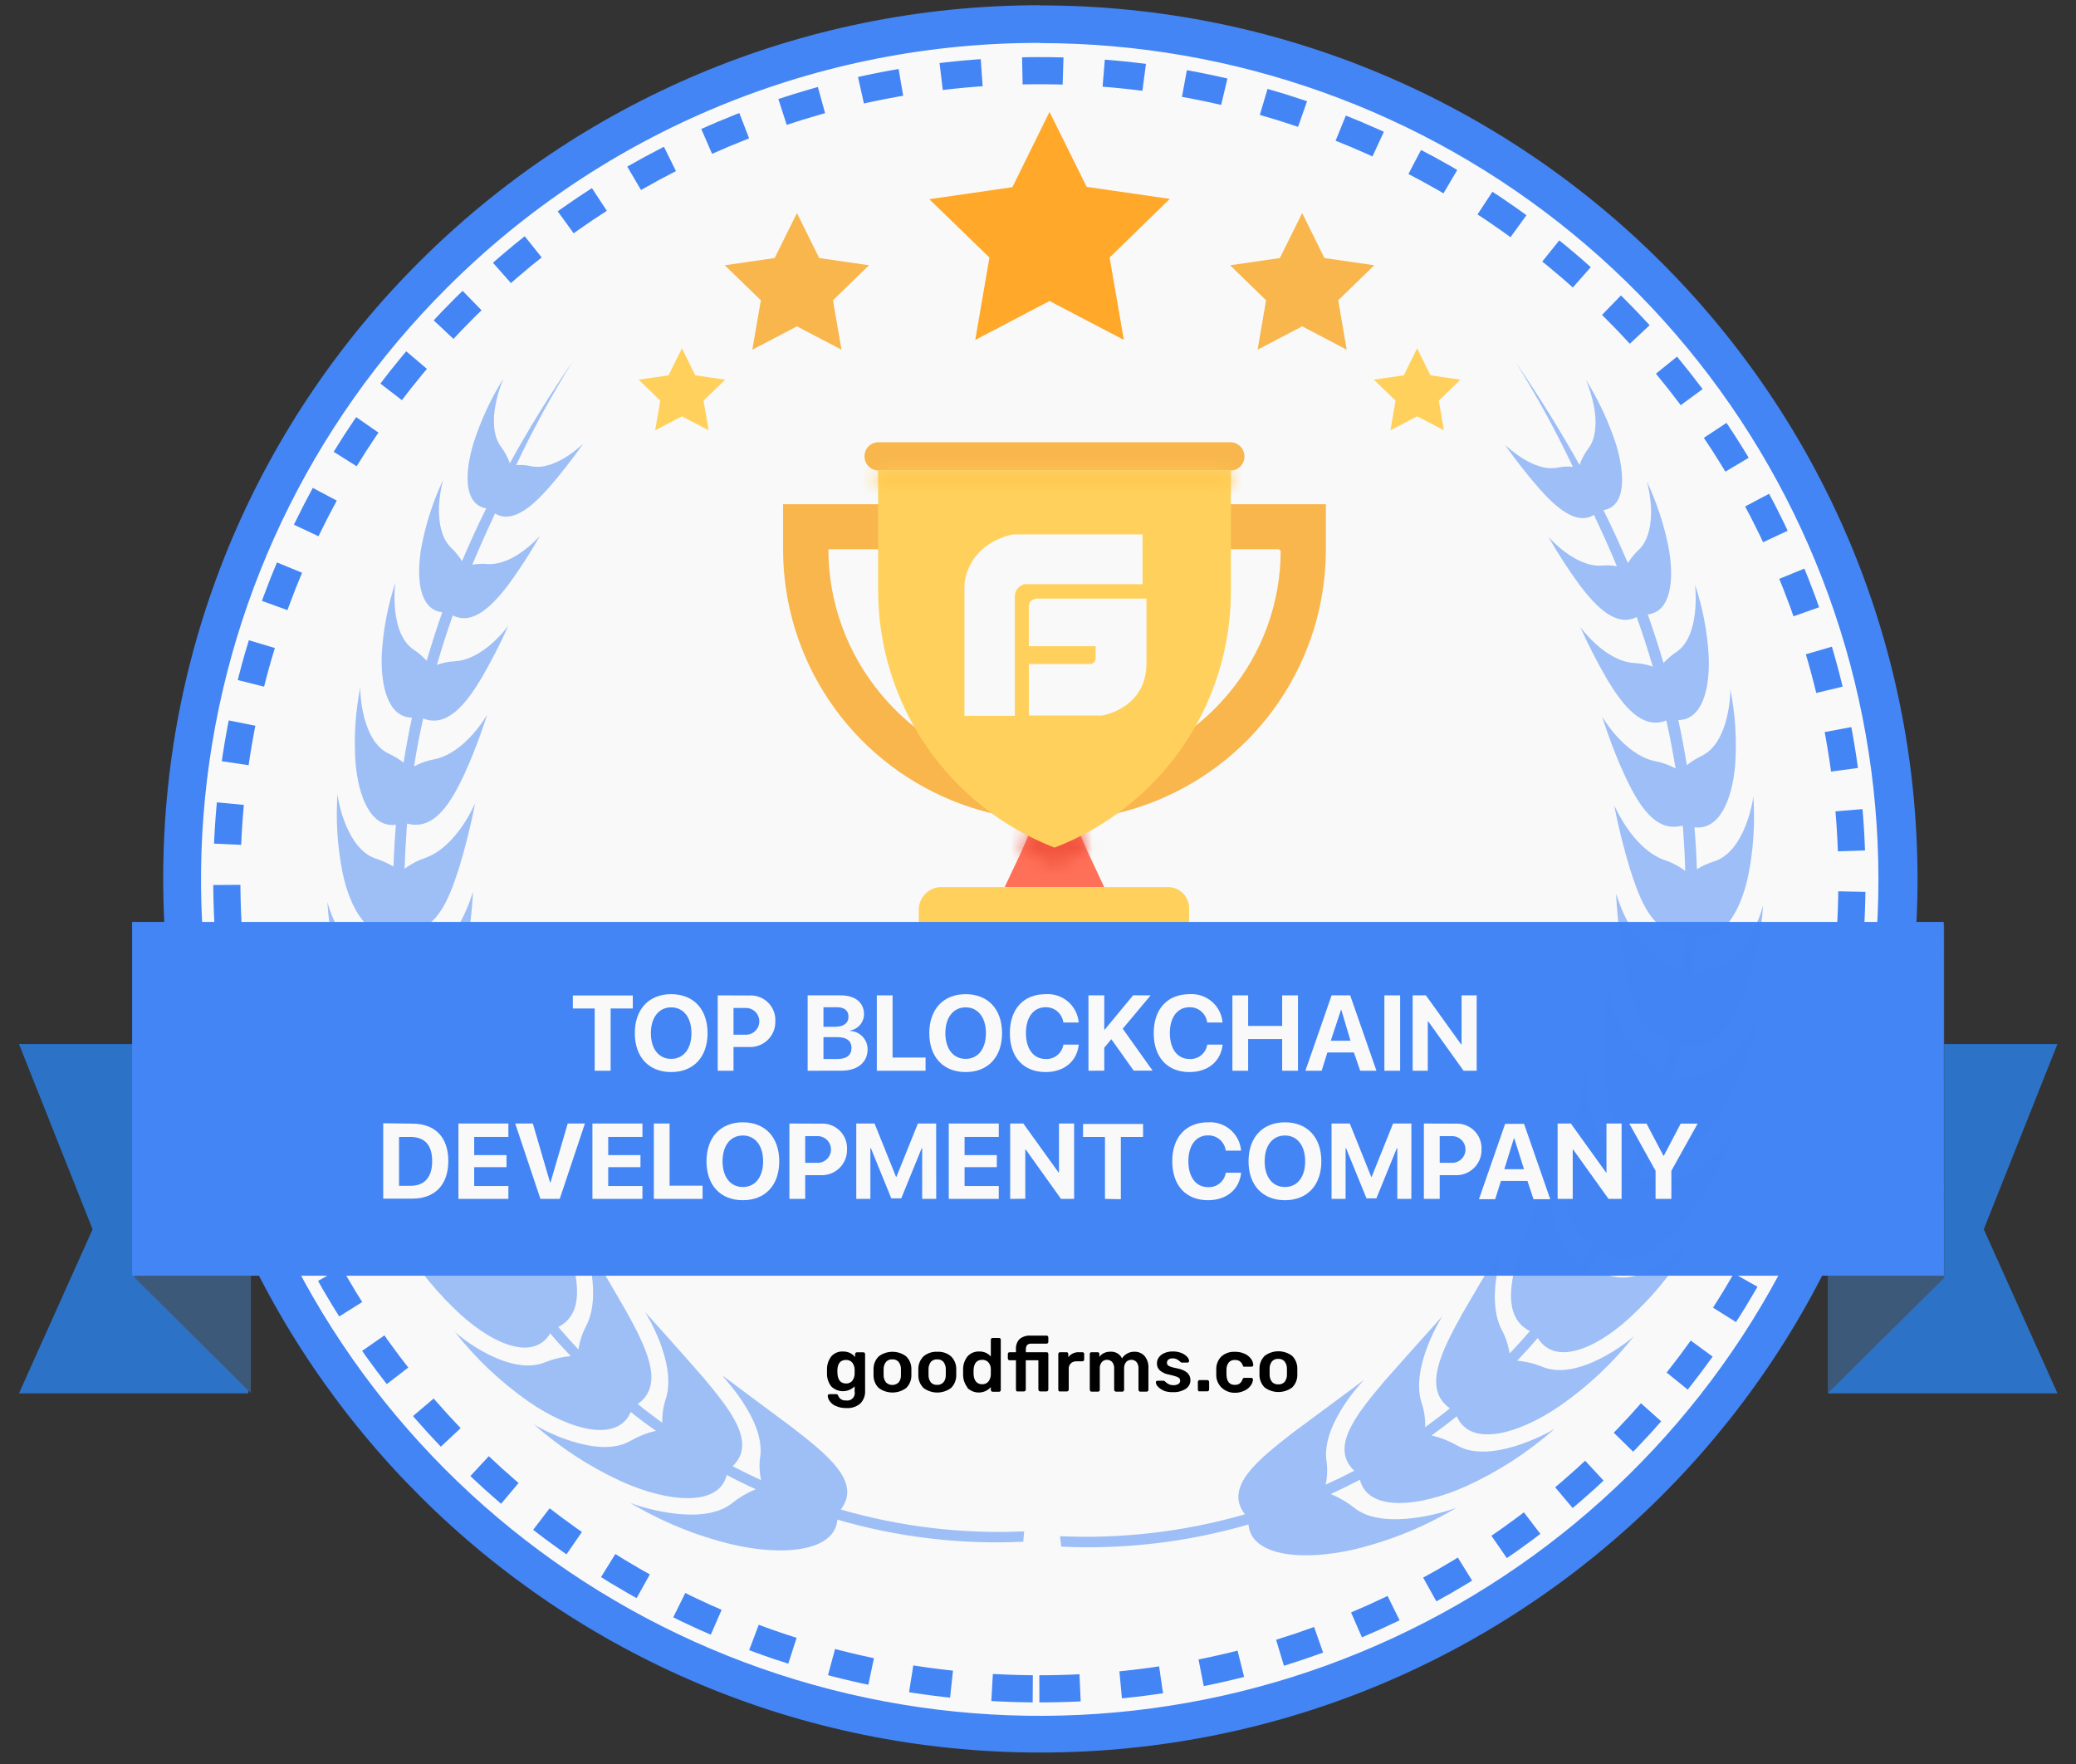 <svg xmlns="http://www.w3.org/2000/svg" width="153" height="130" viewBox="0 0 153 130" fill="none">
  <rect x="0" y="0" width="153" height="130" fill="#333333" stroke="none"/>
  <path d="M76.668 127.736C111.605 127.736 139.928 99.542 139.928 64.761C139.928 29.981 111.605 1.787 76.668 1.787C41.73 1.787 13.407 29.981 13.407 64.761C13.407 99.542 41.73 127.736 76.668 127.736Z" fill="#F9F9F9"/>
  <path d="M76.668 3.175C90.967 3.185 104.821 8.137 115.869 17.189C126.917 26.241 134.476 38.833 137.258 52.818C140.04 66.804 137.872 81.319 131.125 93.89C124.378 106.461 113.468 116.31 100.254 121.76C87.04 127.21 72.34 127.924 58.658 123.779C44.976 119.634 33.158 110.887 25.219 99.029C17.279 87.171 13.708 72.934 15.115 58.745C16.521 44.557 22.818 31.293 32.932 21.214C38.667 15.473 45.486 10.921 52.995 7.823C60.504 4.724 68.555 3.14 76.681 3.162M76.681 0.384C40.973 0.384 12.028 29.199 12.028 64.725C12.028 100.251 40.959 129.144 76.668 129.144C112.376 129.144 141.321 100.329 141.321 64.803C141.321 29.277 112.376 0.398 76.668 0.398L76.681 0.384Z" fill="#4385F4"/>
  <path d="M76.602 124.45C109.679 124.45 136.488 97.756 136.488 64.826C136.488 31.897 109.679 5.208 76.602 5.208C43.526 5.208 16.717 31.902 16.717 64.826C16.717 97.751 43.531 124.45 76.602 124.45Z" stroke="#4385F4" stroke-width="2" stroke-miterlimit="10" stroke-dasharray="3 3"/>
  <path d="M81.38 65.368H74.045L75.298 62.711L76.38 60.221H79.049L80.131 62.711L81.38 65.368Z" fill="#FF7058"/>
  <path d="M86.045 65.368H69.379C68.939 65.369 68.516 65.544 68.204 65.855C67.892 66.165 67.715 66.586 67.713 67.025V72.418H87.633V67.025C87.648 66.81 87.618 66.594 87.544 66.391C87.471 66.189 87.355 66.003 87.206 65.847C87.057 65.691 86.876 65.568 86.676 65.486C86.476 65.403 86.261 65.363 86.045 65.368Z" fill="#FFD15C"/>
  <mask id="mask0_600_6791" style="mask-type:luminance" maskUnits="userSpaceOnUse" x="75" y="60" width="6" height="4">
    <path d="M80.13 62.711C79.48 63.054 78.812 63.363 78.13 63.637L77.712 63.72L77.299 63.553C76.616 63.281 75.948 62.972 75.298 62.628L76.379 60.138H78.961L80.13 62.711Z" fill="white"/>
  </mask>
  <g mask="url(#mask0_600_6791)">
    <path d="M82.451 57.823H72.977V66.021H82.451V57.823Z" fill="#F1543F"/>
  </g>
  <path d="M90.715 32.591H64.718C64.453 32.595 64.2 32.701 64.013 32.888C63.826 33.075 63.719 33.327 63.715 33.591C63.709 33.728 63.73 33.864 63.778 33.993C63.825 34.121 63.897 34.239 63.99 34.34C64.084 34.44 64.196 34.521 64.321 34.578C64.446 34.634 64.581 34.666 64.718 34.67H90.715C90.979 34.665 91.231 34.558 91.417 34.371C91.603 34.185 91.709 33.933 91.713 33.67C91.719 33.533 91.698 33.397 91.651 33.269C91.604 33.141 91.532 33.023 91.44 32.923C91.347 32.823 91.235 32.742 91.111 32.685C90.986 32.628 90.852 32.596 90.715 32.591ZM57.713 37.155V40.557C57.727 44.507 58.913 48.364 61.123 51.642C63.334 54.92 66.468 57.472 70.131 58.975C74.989 60.969 80.44 60.969 85.297 58.975C88.96 57.472 92.095 54.92 94.305 51.642C96.515 48.364 97.702 44.507 97.716 40.557V37.155H57.713ZM94.387 40.557C94.388 44.41 93.031 48.141 90.552 51.097C88.986 52.98 87.025 54.498 84.808 55.544C82.59 56.59 80.17 57.139 77.716 57.152C75.261 57.157 72.835 56.616 70.615 55.569C68.396 54.522 66.438 52.994 64.885 51.097C62.427 48.13 61.073 44.406 61.051 40.557V40.474H94.303V40.557H94.387Z" fill="#F8B64C"/>
  <path d="M90.715 34.67V43.626C90.708 47.707 89.463 51.69 87.142 55.052C84.823 58.414 81.536 60.997 77.716 62.461C73.893 60.978 70.607 58.38 68.288 55.006C65.969 51.632 64.725 47.638 64.718 43.548V34.67H90.715Z" fill="#FFD15C"/>
  <mask id="mask1_600_6791" style="mask-type:luminance" maskUnits="userSpaceOnUse" x="64" y="34" width="27" height="2">
    <path d="M90.632 34.67H64.714V35.915H90.632V34.67Z" fill="white"/>
  </mask>
  <g mask="url(#mask1_600_6791)">
    <path d="M92.953 32.355H62.393V38.229H92.953V32.355Z" fill="#FFC952"/>
  </g>
  <path d="M76.57 44.112C76.57 44.112 75.823 44.038 75.823 44.696V47.617H80.748V48.491C80.751 48.552 80.741 48.612 80.718 48.669C80.696 48.725 80.661 48.776 80.617 48.817C80.573 48.859 80.52 48.891 80.463 48.91C80.405 48.93 80.344 48.937 80.284 48.931H75.827V52.727H81.212C81.212 52.727 84.462 52.231 84.494 48.931V44.112H76.57ZM84.202 39.382H74.62C71.152 40.201 71.078 43.085 71.078 43.085V52.75H74.792V43.955C74.79 43.746 74.86 43.543 74.989 43.378C75.118 43.213 75.299 43.097 75.502 43.048H84.207L84.202 39.382Z" fill="#F9F9F9"/>
  <path opacity="0.5" d="M46.461 110.739L46.409 110.707C46.409 110.707 46.428 110.721 46.461 110.739ZM39.325 104.958L39.288 104.921C39.288 104.921 39.302 104.94 39.325 104.958ZM24.136 66.451V66.423C24.136 66.423 24.136 66.437 24.136 66.456V66.451ZM24.874 58.471C24.874 58.439 24.874 58.42 24.874 58.425C24.874 58.429 24.869 58.448 24.874 58.476V58.471Z" fill="#4385F4"/>
  <g opacity="0.5">
    <path d="M75.479 112.846C70.916 113.05 66.351 112.506 61.965 111.235C63.534 109.207 60.944 107.189 58.46 105.245L53.256 101.371C53.196 101.417 56.32 104.519 56.042 107.222C55.94 107.837 55.958 108.465 56.093 109.073C55.383 108.745 54.7 108.407 53.994 108.046C55.819 106.301 53.753 103.801 51.766 101.431C49.668 99.038 47.551 96.691 47.546 96.687C47.542 96.682 49.867 100.334 49.097 102.996C48.889 103.59 48.792 104.218 48.809 104.847C48.192 104.384 47.588 103.949 47.003 103.459C49.055 102.014 47.56 99.163 46.075 96.487C44.515 93.77 42.904 91.132 42.904 91.127C42.904 91.123 44.473 95.094 43.238 97.635C42.93 98.197 42.724 98.808 42.63 99.441C42.12 98.898 41.624 98.347 41.145 97.788C43.34 96.663 42.486 93.622 41.553 90.725C40.518 87.785 39.404 85.031 39.413 84.99C39.422 84.948 40.244 89.118 38.591 91.47C38.19 91.981 37.876 92.555 37.663 93.169C37.267 92.552 36.886 91.934 36.521 91.317C38.842 90.502 38.559 87.373 38.146 84.411C37.64 81.384 37.018 78.532 37.018 78.5C37.018 78.468 37.152 82.666 35.133 84.73C34.66 85.18 34.262 85.702 33.954 86.276C33.773 85.855 33.592 85.434 33.42 85.008C33.29 84.679 33.16 84.351 33.039 84.017C35.393 83.582 35.602 80.615 35.667 77.801C35.667 74.927 35.5 72.21 35.486 72.182C35.472 72.154 35.021 76.037 32.798 77.736C32.28 78.096 31.824 78.537 31.447 79.042C31.215 78.153 30.983 77.264 30.825 76.366C33.146 76.301 33.791 73.589 34.251 70.955C34.71 68.321 34.877 65.729 34.854 65.729C34.831 65.729 33.926 69.233 31.605 70.492C31.054 70.767 30.552 71.13 30.119 71.566C30.008 70.554 29.926 69.54 29.873 68.525C32.111 68.793 33.062 66.349 33.828 63.975C34.305 62.407 34.702 60.815 35.017 59.207C34.989 59.207 33.712 62.346 31.377 63.206C30.816 63.39 30.288 63.665 29.817 64.021C29.845 63.118 29.892 62.216 29.957 61.322C29.957 61.11 29.994 60.897 30.008 60.688C32.027 61.248 33.285 59.078 34.251 56.985C35.216 54.893 35.899 52.676 35.899 52.671C35.899 52.667 34.334 55.449 32.05 55.944C31.513 56.036 30.994 56.214 30.514 56.471C30.7 55.291 30.927 54.115 31.187 52.944C32.96 53.662 34.362 51.834 35.467 50.005C36.204 48.737 36.874 47.432 37.472 46.094C37.472 46.094 35.718 48.57 33.559 48.727C33.094 48.746 32.636 48.837 32.199 48.996C32.552 47.78 32.942 46.564 33.369 45.349C34.873 46.112 36.321 44.603 37.51 43.034C38.342 41.891 39.107 40.701 39.803 39.47C39.803 39.47 37.909 41.692 35.913 41.562C35.544 41.531 35.172 41.548 34.808 41.613C35.3 40.434 35.825 39.252 36.382 38.067L36.479 37.836C37.728 38.604 39.172 37.373 40.411 35.984C41.326 34.931 42.186 33.831 42.988 32.689C42.988 32.689 40.945 34.716 39.158 34.36C38.792 34.271 38.414 34.243 38.039 34.276C39.28 31.644 40.675 29.086 42.217 26.616C40.476 29.162 38.93 31.661 37.575 34.138C37.414 33.69 37.187 33.268 36.901 32.888C36.331 32.119 36.317 30.879 36.521 29.819C36.649 29.159 36.844 28.514 37.101 27.893C36.179 29.375 35.442 30.964 34.905 32.624C34.195 34.966 34.218 37.183 35.834 37.461C35.188 38.757 34.599 40.058 34.051 41.349C33.826 40.988 33.556 40.657 33.248 40.363C32.51 39.664 32.32 38.424 32.352 37.345C32.382 36.673 32.484 36.005 32.658 35.355C31.912 36.947 31.37 38.626 31.048 40.354C30.648 42.724 30.945 44.937 32.593 45.117C32.176 46.308 31.794 47.499 31.447 48.691C31.17 48.389 30.858 48.122 30.518 47.894C28.727 46.751 29.079 43.187 29.144 42.918C28.58 44.625 28.242 46.397 28.137 48.191C28.039 50.635 28.634 52.861 30.356 52.88C30.356 52.88 30.356 52.88 30.356 52.907C30.124 53.997 29.919 55.094 29.743 56.198C29.412 55.94 29.052 55.721 28.671 55.546C26.633 54.62 26.526 50.917 26.558 50.625C26.19 52.462 26.07 54.339 26.201 56.208C26.424 58.763 27.352 61.017 29.177 60.776C29.093 61.804 29.034 62.831 29 63.859C28.611 63.623 28.195 63.434 27.761 63.294C25.547 62.614 24.906 58.962 24.873 58.504C24.739 60.457 24.867 62.42 25.254 64.341C25.802 66.979 27.195 69.303 29.056 68.719C29.106 69.664 29.183 70.608 29.288 71.552C28.828 71.334 28.341 71.179 27.84 71.089C25.384 70.687 24.2 66.817 24.126 66.46C24.254 68.555 24.671 70.622 25.366 72.603C26.34 75.348 28.179 77.648 30.077 76.639C30.258 77.5 30.458 78.361 30.686 79.218C30.141 79.039 29.573 78.94 29 78.921C26.317 78.847 24.488 74.783 24.428 74.533C24.87 76.739 25.623 78.871 26.665 80.865C28.146 83.675 30.491 85.878 32.338 84.383C32.626 85.142 32.935 85.894 33.267 86.637C32.646 86.514 32.011 86.484 31.382 86.549C28.527 86.864 25.927 82.726 25.899 82.573C26.706 84.846 27.844 86.988 29.279 88.929C31.322 91.706 34.204 93.701 35.876 91.752C36.247 92.369 36.634 92.987 37.036 93.604C36.401 93.568 35.765 93.625 35.147 93.775C32.301 94.497 28.968 90.595 29.024 90.535C30.187 92.71 31.683 94.692 33.457 96.409C35.973 98.885 39.209 100.45 40.555 98.26C41.019 98.825 41.544 99.385 42.064 99.931C41.426 99.986 40.801 100.135 40.207 100.371C37.575 101.491 33.861 98.501 33.508 98.131C35.062 100.111 36.902 101.85 38.967 103.292C41.999 105.384 45.504 106.347 46.488 104.046C47.085 104.534 47.704 104.997 48.345 105.435C47.694 105.586 47.068 105.831 46.488 106.162C44.055 107.606 39.757 105.259 39.32 104.94C41.25 106.653 43.422 108.072 45.768 109.152C49.227 110.721 52.982 111.064 53.563 108.689C54.259 109.059 54.955 109.407 55.698 109.74C55.079 109.993 54.499 110.333 53.976 110.749C51.771 112.559 47.012 110.99 46.455 110.749C48.745 112.12 51.229 113.141 53.823 113.776C57.625 114.702 61.524 114.359 61.715 111.98C66.159 113.279 70.788 113.829 75.414 113.609L75.479 112.846Z" fill="#4385F4"/>
  </g>
  <path d="M94.675 101.834C94.792 101.678 94.853 101.487 94.847 101.292C94.847 101.255 94.847 101.186 94.847 101.079C94.847 100.973 94.847 100.899 94.847 100.862C94.853 100.666 94.79 100.475 94.67 100.32C94.613 100.255 94.541 100.205 94.46 100.173C94.379 100.14 94.292 100.128 94.206 100.135C94.12 100.128 94.033 100.142 93.952 100.174C93.872 100.206 93.8 100.256 93.742 100.32C93.623 100.475 93.563 100.667 93.57 100.862V101.079V101.292C93.563 101.488 93.626 101.679 93.746 101.834C93.805 101.897 93.877 101.945 93.958 101.977C94.038 102.008 94.124 102.021 94.21 102.014C94.297 102.021 94.383 102.008 94.463 101.977C94.544 101.946 94.616 101.897 94.675 101.834ZM93.208 102.246C93.085 102.124 92.988 101.98 92.922 101.821C92.856 101.662 92.822 101.492 92.823 101.32V100.834C92.822 100.661 92.857 100.491 92.924 100.332C92.99 100.173 93.089 100.029 93.212 99.908C93.503 99.692 93.855 99.575 94.218 99.575C94.58 99.575 94.932 99.692 95.223 99.908C95.346 100.029 95.445 100.173 95.511 100.332C95.578 100.491 95.613 100.661 95.612 100.834C95.612 100.875 95.612 100.959 95.612 101.079C95.612 101.2 95.612 101.278 95.612 101.32C95.614 101.492 95.581 101.663 95.514 101.822C95.448 101.981 95.35 102.125 95.227 102.246C94.935 102.462 94.581 102.578 94.218 102.578C93.854 102.578 93.5 102.462 93.208 102.246ZM90.023 102.246C89.9 102.125 89.802 101.981 89.736 101.822C89.669 101.663 89.636 101.492 89.638 101.32V101.098V100.875C89.637 100.703 89.671 100.533 89.737 100.374C89.803 100.215 89.9 100.071 90.023 99.95C90.294 99.716 90.645 99.595 91.003 99.612C91.259 99.604 91.513 99.657 91.746 99.765C91.93 99.85 92.09 99.98 92.21 100.144C92.3 100.271 92.354 100.42 92.368 100.575C92.369 100.593 92.367 100.611 92.361 100.628C92.354 100.645 92.344 100.66 92.33 100.672C92.303 100.696 92.269 100.709 92.233 100.709H91.741C91.711 100.718 91.678 100.718 91.648 100.709C91.623 100.682 91.604 100.651 91.592 100.616C91.551 100.495 91.475 100.389 91.374 100.311C91.271 100.244 91.149 100.212 91.026 100.218C90.94 100.209 90.853 100.22 90.772 100.25C90.692 100.281 90.62 100.33 90.562 100.394C90.443 100.551 90.382 100.744 90.39 100.94V101.329C90.415 101.811 90.619 102.051 91.003 102.051C91.127 102.056 91.25 102.023 91.356 101.959C91.456 101.879 91.53 101.771 91.569 101.649C91.58 101.615 91.6 101.585 91.625 101.561C91.651 101.54 91.684 101.53 91.718 101.533H92.21C92.246 101.533 92.28 101.546 92.307 101.57C92.321 101.582 92.331 101.597 92.337 101.614C92.344 101.631 92.346 101.649 92.344 101.667C92.33 101.817 92.278 101.96 92.191 102.084C92.074 102.252 91.913 102.386 91.727 102.472C91.493 102.586 91.235 102.642 90.975 102.634C90.624 102.631 90.287 102.495 90.032 102.255L90.023 102.246ZM88.32 102.491C88.308 102.479 88.298 102.464 88.292 102.448C88.285 102.432 88.282 102.415 88.282 102.398V101.834C88.281 101.816 88.284 101.798 88.29 101.781C88.296 101.764 88.306 101.748 88.319 101.736C88.332 101.723 88.347 101.713 88.364 101.707C88.381 101.701 88.399 101.698 88.417 101.699H88.979C88.996 101.699 89.013 101.702 89.029 101.709C89.045 101.715 89.059 101.724 89.072 101.736C89.085 101.749 89.095 101.764 89.102 101.781C89.11 101.797 89.113 101.815 89.113 101.834V102.394C89.114 102.411 89.11 102.428 89.104 102.444C89.098 102.46 89.088 102.474 89.076 102.486C89.064 102.5 89.049 102.511 89.032 102.518C89.015 102.526 88.997 102.529 88.979 102.528H88.417C88.397 102.532 88.377 102.531 88.358 102.527C88.339 102.522 88.321 102.513 88.306 102.5L88.32 102.491ZM85.743 102.459C85.581 102.394 85.437 102.292 85.321 102.162C85.245 102.083 85.197 101.98 85.186 101.871C85.185 101.855 85.187 101.838 85.192 101.823C85.198 101.808 85.207 101.794 85.218 101.783C85.242 101.76 85.274 101.747 85.307 101.746H85.771C85.787 101.747 85.802 101.752 85.816 101.76C85.829 101.768 85.841 101.779 85.85 101.792L85.975 101.898C86.115 102.016 86.293 102.079 86.477 102.074C86.603 102.08 86.728 102.051 86.839 101.991C86.882 101.966 86.918 101.929 86.942 101.885C86.967 101.841 86.979 101.791 86.978 101.741C86.98 101.675 86.957 101.61 86.913 101.561C86.848 101.502 86.77 101.459 86.685 101.436C86.523 101.381 86.357 101.336 86.189 101.301C85.933 101.264 85.692 101.159 85.492 100.996C85.416 100.928 85.357 100.844 85.317 100.751C85.278 100.657 85.26 100.556 85.265 100.454C85.266 100.304 85.313 100.157 85.4 100.033C85.501 99.893 85.639 99.783 85.799 99.714C85.997 99.626 86.213 99.583 86.43 99.589C86.652 99.582 86.874 99.622 87.08 99.704C87.239 99.769 87.381 99.867 87.498 99.991C87.577 100.071 87.626 100.176 87.637 100.288C87.638 100.303 87.635 100.318 87.63 100.333C87.624 100.347 87.615 100.36 87.605 100.371C87.593 100.383 87.58 100.393 87.564 100.399C87.549 100.405 87.533 100.408 87.516 100.408H87.099C87.081 100.409 87.063 100.406 87.047 100.399C87.031 100.392 87.016 100.38 87.006 100.366C86.962 100.334 86.92 100.298 86.88 100.26C86.821 100.213 86.755 100.174 86.685 100.144C86.605 100.11 86.518 100.094 86.43 100.098C86.318 100.088 86.205 100.119 86.114 100.186C86.079 100.214 86.05 100.25 86.031 100.291C86.011 100.332 86.002 100.377 86.003 100.422C86 100.482 86.018 100.541 86.054 100.589C86.115 100.645 86.188 100.688 86.268 100.713C86.419 100.764 86.574 100.802 86.732 100.829C87.4 100.959 87.735 101.25 87.735 101.704C87.736 101.831 87.705 101.956 87.645 102.067C87.585 102.179 87.498 102.274 87.391 102.343C87.105 102.521 86.771 102.607 86.435 102.588C86.194 102.598 85.953 102.557 85.729 102.468L85.743 102.459ZM80.353 102.491C80.341 102.479 80.332 102.464 80.326 102.448C80.319 102.432 80.316 102.415 80.316 102.398V99.774C80.316 99.738 80.33 99.704 80.353 99.677C80.381 99.654 80.415 99.643 80.451 99.644H80.887C80.905 99.643 80.922 99.645 80.939 99.65C80.956 99.656 80.972 99.665 80.985 99.677C80.997 99.689 81.007 99.705 81.013 99.721C81.02 99.738 81.023 99.756 81.022 99.774V99.982C81.117 99.86 81.24 99.763 81.38 99.698C81.521 99.633 81.675 99.602 81.83 99.607C82.006 99.592 82.183 99.631 82.338 99.719C82.492 99.806 82.616 99.939 82.693 100.098C82.787 99.948 82.918 99.825 83.074 99.741C83.235 99.651 83.418 99.604 83.603 99.607C83.743 99.603 83.881 99.628 84.01 99.682C84.139 99.735 84.255 99.816 84.35 99.917C84.557 100.171 84.66 100.494 84.638 100.82V102.417C84.638 102.434 84.635 102.451 84.629 102.467C84.623 102.483 84.613 102.497 84.601 102.509C84.589 102.523 84.574 102.534 84.557 102.542C84.54 102.549 84.522 102.552 84.504 102.551H84.039C84.021 102.551 84.003 102.547 83.986 102.54C83.969 102.533 83.954 102.523 83.942 102.509C83.93 102.497 83.92 102.483 83.914 102.467C83.908 102.451 83.904 102.434 83.905 102.417V100.866C83.921 100.685 83.868 100.505 83.756 100.362C83.707 100.309 83.647 100.268 83.581 100.241C83.514 100.214 83.443 100.201 83.371 100.204C83.301 100.204 83.233 100.217 83.169 100.244C83.105 100.272 83.047 100.311 82.999 100.362C82.885 100.504 82.83 100.685 82.846 100.866V102.417C82.847 102.434 82.843 102.451 82.837 102.467C82.831 102.483 82.821 102.497 82.809 102.509C82.797 102.523 82.782 102.534 82.765 102.542C82.748 102.549 82.73 102.552 82.712 102.551H82.247C82.212 102.549 82.179 102.534 82.155 102.509C82.13 102.485 82.115 102.452 82.113 102.417V100.866C82.13 100.685 82.077 100.505 81.964 100.362C81.914 100.31 81.854 100.27 81.788 100.243C81.722 100.216 81.65 100.203 81.579 100.204C81.51 100.204 81.441 100.218 81.377 100.245C81.313 100.272 81.255 100.312 81.207 100.362C81.093 100.504 81.038 100.685 81.054 100.866V102.417C81.055 102.434 81.053 102.451 81.048 102.466C81.042 102.482 81.033 102.497 81.022 102.509C81.009 102.523 80.994 102.533 80.977 102.54C80.961 102.547 80.943 102.551 80.924 102.551H80.46C80.437 102.554 80.414 102.55 80.393 102.541C80.372 102.532 80.353 102.518 80.339 102.5L80.353 102.491ZM78.032 102.491C78.02 102.479 78.011 102.464 78.004 102.448C77.998 102.432 77.995 102.415 77.995 102.398V99.783C77.995 99.746 78.008 99.71 78.032 99.681C78.045 99.669 78.06 99.659 78.077 99.653C78.094 99.646 78.112 99.643 78.13 99.644H78.594C78.613 99.643 78.631 99.646 78.649 99.652C78.666 99.658 78.683 99.668 78.696 99.681C78.721 99.71 78.734 99.746 78.733 99.783V100.01C78.826 99.887 78.948 99.79 79.088 99.726C79.229 99.662 79.382 99.634 79.536 99.644H79.768C79.786 99.643 79.804 99.645 79.82 99.65C79.837 99.656 79.853 99.665 79.866 99.677C79.879 99.689 79.888 99.705 79.895 99.721C79.901 99.738 79.904 99.756 79.903 99.774V100.181C79.904 100.198 79.902 100.216 79.895 100.232C79.889 100.248 79.879 100.262 79.866 100.274C79.854 100.288 79.839 100.299 79.822 100.306C79.805 100.313 79.787 100.316 79.768 100.315H79.332C79.257 100.311 79.181 100.322 79.11 100.348C79.039 100.373 78.974 100.412 78.919 100.464C78.866 100.518 78.826 100.583 78.799 100.654C78.773 100.724 78.761 100.8 78.766 100.875V102.398C78.767 102.416 78.764 102.433 78.758 102.449C78.752 102.465 78.742 102.479 78.728 102.491C78.717 102.504 78.703 102.514 78.686 102.522C78.671 102.529 78.653 102.533 78.636 102.533H78.102C78.066 102.535 78.031 102.523 78.004 102.5L78.032 102.491ZM74.913 102.491C74.9 102.479 74.891 102.464 74.885 102.448C74.878 102.432 74.875 102.415 74.875 102.398V100.237H74.411C74.393 100.238 74.375 100.236 74.358 100.229C74.341 100.223 74.326 100.213 74.313 100.2C74.3 100.188 74.29 100.172 74.284 100.155C74.278 100.139 74.275 100.12 74.277 100.102V99.774C74.277 99.74 74.29 99.707 74.314 99.681C74.326 99.669 74.342 99.659 74.359 99.653C74.375 99.646 74.393 99.643 74.411 99.644H74.875V99.422C74.865 99.284 74.884 99.145 74.931 99.016C74.978 98.885 75.053 98.767 75.149 98.668C75.382 98.485 75.676 98.398 75.971 98.422H77.127C77.144 98.421 77.162 98.423 77.179 98.428C77.196 98.434 77.211 98.443 77.224 98.455C77.248 98.481 77.261 98.516 77.262 98.552V98.88C77.262 98.899 77.258 98.917 77.251 98.933C77.243 98.95 77.233 98.965 77.22 98.978C77.207 98.99 77.193 98.999 77.177 99.005C77.161 99.012 77.144 99.015 77.127 99.015H75.999C75.943 99.01 75.887 99.016 75.834 99.035C75.781 99.053 75.733 99.082 75.692 99.121C75.627 99.218 75.597 99.334 75.604 99.45V99.644H77.127C77.144 99.643 77.162 99.645 77.179 99.65C77.196 99.656 77.211 99.665 77.224 99.677C77.248 99.704 77.261 99.738 77.262 99.774V102.398C77.262 102.415 77.259 102.432 77.252 102.448C77.246 102.464 77.236 102.479 77.224 102.491C77.212 102.505 77.197 102.516 77.18 102.523C77.164 102.53 77.145 102.534 77.127 102.533H76.663C76.628 102.53 76.595 102.516 76.57 102.491C76.545 102.466 76.53 102.433 76.528 102.398V100.237H75.6V102.398C75.601 102.416 75.599 102.433 75.592 102.449C75.586 102.465 75.576 102.479 75.562 102.491C75.55 102.505 75.535 102.516 75.519 102.523C75.502 102.53 75.483 102.534 75.465 102.533H75.001C74.98 102.537 74.959 102.536 74.939 102.53C74.919 102.524 74.9 102.514 74.885 102.5L74.913 102.491ZM72.856 101.792C72.962 101.646 73.02 101.472 73.023 101.292C73.023 101.246 73.023 101.176 73.023 101.079C73.023 100.982 73.023 100.908 73.023 100.862C73.02 100.692 72.959 100.529 72.851 100.399C72.794 100.333 72.722 100.282 72.642 100.248C72.561 100.215 72.474 100.2 72.387 100.204C71.993 100.204 71.779 100.45 71.751 100.94V101.274C71.779 101.736 71.993 102.005 72.387 102.005C72.477 102.01 72.566 101.993 72.648 101.956C72.729 101.919 72.801 101.863 72.856 101.792ZM71.31 102.255C71.094 101.982 70.978 101.644 70.981 101.297V100.908C70.977 100.563 71.092 100.226 71.305 99.954C71.413 99.832 71.547 99.736 71.698 99.674C71.848 99.611 72.011 99.584 72.174 99.593C72.334 99.587 72.493 99.616 72.64 99.679C72.787 99.743 72.918 99.838 73.023 99.959V98.723C73.023 98.705 73.027 98.687 73.034 98.67C73.041 98.653 73.052 98.638 73.065 98.626C73.077 98.615 73.092 98.606 73.108 98.6C73.124 98.595 73.141 98.592 73.158 98.594H73.622C73.64 98.592 73.657 98.594 73.674 98.6C73.691 98.605 73.706 98.614 73.719 98.626C73.732 98.639 73.742 98.654 73.748 98.671C73.755 98.687 73.757 98.705 73.757 98.723V102.426C73.758 102.443 73.755 102.461 73.749 102.477C73.743 102.493 73.733 102.507 73.719 102.519C73.707 102.533 73.692 102.544 73.676 102.551C73.659 102.558 73.64 102.561 73.622 102.56H73.158C73.123 102.558 73.09 102.543 73.065 102.519C73.04 102.494 73.025 102.461 73.023 102.426V102.218C72.914 102.34 72.781 102.438 72.632 102.506C72.484 102.574 72.322 102.612 72.159 102.615C71.995 102.618 71.832 102.588 71.68 102.526C71.529 102.464 71.392 102.372 71.278 102.255H71.31ZM69.532 101.871C69.65 101.715 69.71 101.524 69.704 101.329C69.704 101.292 69.704 101.223 69.704 101.116C69.704 101.01 69.704 100.936 69.704 100.899C69.709 100.704 69.649 100.513 69.532 100.357C69.474 100.293 69.402 100.242 69.322 100.21C69.241 100.178 69.154 100.165 69.068 100.172C68.981 100.166 68.895 100.179 68.814 100.211C68.734 100.243 68.662 100.293 68.604 100.357C68.487 100.513 68.427 100.704 68.432 100.899V101.329C68.426 101.524 68.486 101.715 68.604 101.871C68.663 101.933 68.735 101.982 68.815 102.013C68.896 102.044 68.982 102.057 69.068 102.051C69.16 102.057 69.252 102.041 69.337 102.003C69.421 101.965 69.494 101.907 69.551 101.834L69.532 101.871ZM68.065 102.283C67.943 102.161 67.846 102.017 67.779 101.858C67.713 101.699 67.68 101.529 67.68 101.357V100.871C67.68 100.698 67.714 100.528 67.781 100.369C67.848 100.21 67.946 100.066 68.07 99.945C68.352 99.709 68.714 99.59 69.082 99.612C69.447 99.59 69.806 99.71 70.085 99.945C70.208 100.066 70.306 100.21 70.374 100.369C70.441 100.528 70.475 100.698 70.475 100.871C70.475 100.913 70.475 100.996 70.475 101.116C70.475 101.237 70.475 101.315 70.475 101.357C70.475 101.529 70.441 101.699 70.375 101.858C70.309 102.017 70.212 102.161 70.089 102.283C69.796 102.499 69.442 102.616 69.077 102.616C68.713 102.616 68.358 102.499 68.065 102.283ZM66.231 101.871C66.349 101.715 66.409 101.524 66.399 101.329C66.403 101.258 66.403 101.187 66.399 101.116C66.403 101.044 66.403 100.971 66.399 100.899C66.406 100.704 66.345 100.512 66.227 100.357C66.169 100.292 66.097 100.242 66.017 100.21C65.936 100.177 65.849 100.165 65.763 100.172C65.676 100.165 65.589 100.179 65.509 100.211C65.428 100.243 65.356 100.293 65.298 100.357C65.178 100.512 65.116 100.703 65.122 100.899V101.329C65.115 101.525 65.178 101.716 65.298 101.871C65.422 101.992 65.589 102.059 65.763 102.059C65.936 102.059 66.103 101.992 66.227 101.871H66.231ZM64.764 102.283C64.641 102.162 64.544 102.018 64.477 101.859C64.411 101.7 64.378 101.529 64.379 101.357V100.871C64.379 100.698 64.413 100.528 64.48 100.369C64.547 100.21 64.645 100.066 64.769 99.945C65.059 99.729 65.412 99.612 65.774 99.612C66.136 99.612 66.489 99.729 66.779 99.945C66.903 100.066 67.001 100.21 67.068 100.369C67.135 100.528 67.169 100.698 67.169 100.871C67.169 100.913 67.169 100.996 67.169 101.116C67.169 101.237 67.169 101.315 67.169 101.357C67.17 101.529 67.136 101.699 67.07 101.858C67.004 102.017 66.906 102.161 66.784 102.283C66.492 102.499 66.138 102.615 65.774 102.615C65.411 102.615 65.057 102.499 64.764 102.283ZM62.815 101.746C62.919 101.604 62.979 101.435 62.986 101.26C62.99 101.2 62.99 101.139 62.986 101.079C62.99 101.021 62.99 100.962 62.986 100.903C62.979 100.726 62.919 100.556 62.815 100.413C62.758 100.346 62.686 100.294 62.606 100.259C62.525 100.225 62.438 100.209 62.35 100.214C61.947 100.214 61.738 100.459 61.715 100.95V101.079C61.715 101.658 61.928 101.949 62.355 101.949C62.447 101.954 62.539 101.936 62.622 101.898C62.705 101.859 62.778 101.8 62.833 101.727L62.815 101.746ZM61.566 103.597C61.389 103.514 61.238 103.384 61.13 103.222C61.056 103.115 61.013 102.991 61.004 102.861C61.004 102.844 61.006 102.827 61.013 102.811C61.019 102.795 61.029 102.781 61.041 102.769C61.067 102.747 61.1 102.735 61.134 102.736H61.631C61.662 102.734 61.693 102.742 61.719 102.759C61.747 102.784 61.767 102.816 61.775 102.852C61.816 102.948 61.88 103.032 61.961 103.097C62.072 103.174 62.206 103.21 62.341 103.199C62.431 103.217 62.524 103.211 62.611 103.184C62.698 103.157 62.777 103.109 62.841 103.044C62.905 102.979 62.952 102.899 62.977 102.811C63.003 102.723 63.006 102.631 62.986 102.542V102.162C62.757 102.39 62.447 102.517 62.123 102.517C61.8 102.517 61.489 102.39 61.26 102.162C61.051 101.889 60.941 101.553 60.949 101.209V101.056V100.908C60.945 100.564 61.056 100.229 61.264 99.954C61.371 99.831 61.505 99.735 61.656 99.672C61.806 99.609 61.969 99.582 62.132 99.593C62.312 99.589 62.49 99.627 62.652 99.704C62.795 99.774 62.921 99.875 63.019 100.001V99.788C63.018 99.769 63.022 99.75 63.029 99.732C63.036 99.715 63.047 99.699 63.061 99.686C63.074 99.673 63.089 99.664 63.106 99.657C63.123 99.651 63.14 99.648 63.158 99.649H63.623C63.641 99.648 63.658 99.651 63.675 99.657C63.692 99.664 63.707 99.673 63.72 99.686C63.745 99.714 63.758 99.75 63.757 99.788V102.463C63.769 102.637 63.745 102.812 63.686 102.976C63.627 103.14 63.534 103.29 63.414 103.417C63.272 103.539 63.106 103.633 62.928 103.692C62.749 103.75 62.561 103.773 62.374 103.759C62.101 103.77 61.83 103.715 61.585 103.597H61.566Z" fill="black"/>
  <path d="M151.636 76.931H134.733V102.676H151.636L146.204 90.586L151.636 76.931ZM1.397 76.931H18.3V102.676H1.397L6.824 90.586L1.397 76.931Z" fill="#2C72C6"/>
  <path d="M143.285 68.094L134.738 76.889V102.634L143.285 94.168V68.094ZM9.926 68.094L18.491 77.264V102.662L9.926 94.145V68.094Z" fill="#3D597A"/>
  <path d="M9.735 94.006H143.266L143.252 67.937H9.735V94.006Z" fill="#4385F4"/>
  <path opacity="0.5" d="M78.125 113.202C82.724 113.409 87.327 112.865 91.75 111.591C90.167 109.555 92.781 107.527 95.283 105.574C97.906 103.63 100.533 101.69 100.533 101.681C100.533 101.672 97.442 104.842 97.748 107.555C97.849 108.17 97.832 108.798 97.697 109.406C98.412 109.082 99.116 108.74 99.809 108.379C97.952 106.629 100.055 104.125 102.056 101.746C104.173 99.348 106.308 96.992 106.308 96.983C106.308 96.974 103.959 100.644 104.748 103.315C104.957 103.909 105.055 104.537 105.036 105.167C105.658 104.704 106.267 104.269 106.856 103.778C104.786 102.324 106.299 99.464 107.785 96.784C109.358 94.053 110.983 91.41 110.983 91.405C110.983 91.4 109.4 95.386 110.644 97.936C110.953 98.497 111.161 99.109 111.257 99.742C111.772 99.2 112.274 98.649 112.752 98.089C110.542 96.955 111.406 93.895 112.343 90.998C113.388 88.054 114.511 85.29 114.497 85.249C114.558 85.249 113.662 89.391 115.328 91.729C115.729 92.241 116.043 92.814 116.257 93.428C116.656 92.811 117.04 92.194 117.408 91.576C115.05 90.762 115.356 87.619 115.774 84.633C116.28 81.601 116.907 78.741 116.907 78.708C116.907 78.676 116.777 82.874 118.81 84.957C119.287 85.407 119.688 85.931 119.998 86.508C120.184 86.087 120.365 85.661 120.537 85.235C120.672 84.906 120.797 84.578 120.922 84.244C118.55 83.781 118.336 80.828 118.271 78.005C118.271 75.126 118.443 72.399 118.457 72.371C118.471 72.344 118.921 76.241 121.164 77.926C121.686 78.289 122.146 78.733 122.528 79.241C122.761 78.347 122.969 77.454 123.155 76.551C120.802 76.491 120.161 73.751 119.701 71.126C119.242 68.502 119.089 65.919 119.112 65.891C119.135 65.863 120.068 69.409 122.403 70.673C122.958 70.948 123.464 71.31 123.903 71.746C124.014 70.728 124.098 69.715 124.153 68.696C121.892 68.965 120.931 66.516 120.161 64.132C119.68 62.56 119.28 60.964 118.963 59.351C118.996 59.351 120.282 62.498 122.635 63.364C123.2 63.547 123.73 63.823 124.204 64.178C124.176 63.253 124.135 62.369 124.065 61.471C124.065 61.258 124.033 61.049 124.014 60.836C121.976 61.401 120.709 59.221 119.738 57.133C118.768 55.046 118.076 52.81 118.076 52.806C118.076 52.801 119.655 55.583 121.953 56.087C122.491 56.183 123.01 56.366 123.489 56.629C123.294 55.444 123.072 54.264 122.807 53.088C121.02 53.81 119.604 51.972 118.49 50.139C117.748 48.869 117.074 47.56 116.47 46.219C116.493 46.219 118.239 48.7 120.416 48.857C120.892 48.874 121.361 48.965 121.809 49.126C121.45 47.891 121.055 46.672 120.625 45.469C119.107 46.233 117.649 44.724 116.447 43.154C115.606 42.006 114.831 40.812 114.126 39.576C114.149 39.576 116.043 41.807 118.049 41.678C118.421 41.644 118.795 41.661 119.163 41.729C118.671 40.544 118.143 39.359 117.58 38.174L117.482 37.942C116.224 38.711 114.767 37.48 113.518 36.091C112.594 35.035 111.726 33.932 110.918 32.786C110.946 32.786 112.979 34.818 114.78 34.462C115.155 34.379 115.541 34.358 115.922 34.401C114.67 31.761 113.268 29.194 111.721 26.713C113.471 29.273 115.031 31.805 116.41 34.263C116.572 33.813 116.8 33.39 117.088 33.008C117.663 32.24 117.677 30.994 117.473 29.93C117.337 29.269 117.142 28.621 116.888 27.995C117.814 29.484 118.557 31.079 119.102 32.744C119.813 35.091 119.794 37.318 118.174 37.595C118.824 38.896 119.418 40.197 119.971 41.497C120.198 41.134 120.471 40.801 120.783 40.507C121.526 39.808 121.711 38.558 121.684 37.48C121.651 36.806 121.549 36.137 121.377 35.484C122.128 37.081 122.674 38.765 123.002 40.498C123.401 42.877 123.099 45.094 121.438 45.274C121.86 46.469 122.245 47.658 122.598 48.857C122.875 48.556 123.187 48.289 123.527 48.061C125.314 46.89 124.961 43.34 124.919 43.071C125.489 44.781 125.829 46.558 125.931 48.357C126.029 50.81 125.435 53.041 123.698 53.06C123.698 53.06 123.698 53.06 123.698 53.088C123.934 54.18 124.141 55.28 124.32 56.388C124.649 56.123 125.007 55.896 125.388 55.712C127.445 54.759 127.551 51.056 127.519 50.778C127.89 52.62 128.012 54.504 127.881 56.379C127.654 58.939 126.72 61.197 124.882 60.961C124.966 61.989 125.026 63.017 125.058 64.053C125.451 63.815 125.87 63.624 126.307 63.484C128.54 62.804 129.181 59.138 129.218 58.675C129.357 60.642 129.229 62.62 128.837 64.553C128.28 67.196 126.878 69.525 125.003 68.942C124.947 69.867 124.873 70.839 124.766 71.784C125.232 71.568 125.723 71.412 126.228 71.321C128.707 70.918 129.896 67.039 129.942 66.664C129.814 68.766 129.394 70.839 128.693 72.825C127.714 75.602 125.857 77.884 123.944 76.875C123.763 77.736 123.559 78.602 123.332 79.458C123.881 79.28 124.453 79.18 125.031 79.162C127.732 79.088 129.58 74.996 129.636 74.76C129.196 76.975 128.436 79.114 127.38 81.111C125.894 83.93 123.527 86.142 121.665 84.642C121.377 85.401 121.068 86.154 120.737 86.901C121.362 86.778 122.001 86.748 122.635 86.813C125.513 87.128 128.136 82.981 128.164 82.823C127.355 85.107 126.206 87.257 124.757 89.202C122.7 91.979 119.794 93.983 118.109 92.03C117.731 92.666 117.341 93.283 116.939 93.882C117.579 93.845 118.22 93.903 118.842 94.053C121.711 94.779 125.072 90.864 125.017 90.813C123.828 93.013 122.301 95.014 120.49 96.742C117.956 99.223 114.692 100.792 113.332 98.594C112.845 99.163 112.339 99.718 111.814 100.269C112.464 100.328 113.101 100.484 113.703 100.732C116.322 101.801 120.096 98.802 120.439 98.445C118.875 100.427 117.024 102.167 114.948 103.607C111.888 105.703 108.356 106.671 107.362 104.366C106.759 104.852 106.137 105.319 105.505 105.778C106.156 105.93 106.781 106.174 107.362 106.504C109.813 107.953 114.149 105.578 114.585 105.278C112.641 107 110.451 108.424 108.086 109.504C104.6 111.077 100.812 111.42 100.227 109.041C99.521 109.406 98.802 109.763 98.073 110.096C98.686 110.347 99.261 110.682 99.781 111.091C102.005 112.906 106.819 111.332 107.362 111.091C105.061 112.469 102.567 113.495 99.962 114.137C96.128 115.063 92.2 114.72 92.015 112.337C87.535 113.639 82.87 114.191 78.209 113.97L78.125 113.202Z" fill="#4385F4"/>
  <path d="M77.349 8.244L80.088 13.771L86.212 14.655L81.778 18.978L82.827 25.047L77.349 22.181L71.876 25.047L72.921 18.978L68.487 14.678L74.611 13.794L77.349 8.244Z" fill="#FFA829"/>
  <path d="M60.373 19.015L58.734 15.701L57.091 19.015L53.414 19.547L56.074 22.126L55.447 25.769L58.734 24.047L62.016 25.769L61.389 22.126L64.049 19.547L60.373 19.015Z" fill="#F8B64C"/>
  <path d="M101.285 19.547L97.608 19.015L95.97 15.701L94.326 19.015L90.654 19.547L93.31 22.126L92.683 25.769L95.97 24.047L99.252 25.769L98.625 22.126L101.285 19.547Z" fill="#F8B64C"/>
  <path d="M51.242 27.657L50.258 25.667L49.273 27.657L47.068 27.977L48.661 29.523L48.285 31.707L50.258 30.68L52.226 31.707L51.85 29.523L53.447 27.977L51.242 27.657Z" fill="#FFD15C"/>
  <path d="M107.631 27.977L105.426 27.657L104.442 25.667L103.458 27.657L101.253 27.977L102.85 29.523L102.474 31.707L104.442 30.68L106.415 31.707L106.039 29.523L107.631 27.977Z" fill="#FFD15C"/>
  <path d="M43.829 78.903V74.315H42.218V73.357H46.637V74.315H45.003V78.903H43.829Z" fill="#F9F9F9"/>
  <path d="M52.147 76.135C52.147 77.893 51.112 79 49.464 79C47.816 79 46.785 77.893 46.785 76.135C46.785 74.376 47.816 73.26 49.464 73.26C51.112 73.26 52.147 74.366 52.147 76.135ZM47.969 76.135C47.969 77.292 48.554 78.028 49.464 78.028C50.374 78.028 50.959 77.292 50.959 76.135C50.959 74.977 50.374 74.232 49.464 74.232C48.554 74.232 47.969 74.987 47.969 76.135Z" fill="#F9F9F9"/>
  <path d="M55.216 73.357C55.471 73.341 55.727 73.379 55.966 73.469C56.205 73.558 56.423 73.697 56.605 73.876C56.787 74.055 56.929 74.271 57.021 74.508C57.114 74.746 57.155 75 57.142 75.255C57.149 75.513 57.102 75.77 57.004 76.009C56.905 76.248 56.758 76.464 56.571 76.643C56.383 76.822 56.161 76.959 55.917 77.047C55.673 77.135 55.414 77.171 55.155 77.153H54.06V78.903H52.895V73.348L55.216 73.357ZM54.06 76.246H54.905C55.04 76.255 55.176 76.236 55.303 76.191C55.431 76.146 55.548 76.075 55.647 75.983C55.746 75.89 55.825 75.779 55.879 75.655C55.933 75.531 55.961 75.397 55.961 75.262C55.961 75.127 55.933 74.993 55.879 74.869C55.825 74.745 55.746 74.633 55.647 74.541C55.548 74.449 55.431 74.378 55.303 74.333C55.176 74.288 55.04 74.269 54.905 74.278H54.06V76.246Z" fill="#F9F9F9"/>
  <path d="M59.523 78.903V73.348H61.979C63.024 73.348 63.678 73.885 63.678 74.737C63.677 75.028 63.571 75.31 63.38 75.531C63.188 75.752 62.923 75.897 62.634 75.94V75.968C62.984 75.98 63.315 76.126 63.559 76.376C63.803 76.626 63.941 76.961 63.943 77.31C63.943 78.287 63.205 78.898 62.021 78.898L59.523 78.903ZM60.689 75.662H61.557C62.179 75.662 62.532 75.389 62.532 74.922C62.532 74.454 62.221 74.223 61.678 74.223H60.689V75.662ZM61.724 78.037C62.392 78.037 62.755 77.754 62.755 77.222C62.755 76.69 62.383 76.426 61.696 76.426H60.689V78.037H61.724Z" fill="#F9F9F9"/>
  <path d="M68.214 78.903H64.621V73.348H65.782V77.93H68.214V78.903Z" fill="#F9F9F9"/>
  <path d="M73.85 76.135C73.85 77.893 72.815 79 71.167 79C69.519 79 68.488 77.893 68.488 76.135C68.488 74.376 69.519 73.26 71.167 73.26C72.815 73.26 73.85 74.366 73.85 76.135ZM69.672 76.135C69.672 77.292 70.257 78.028 71.167 78.028C72.077 78.028 72.662 77.292 72.662 76.135C72.662 74.977 72.077 74.232 71.167 74.232C70.257 74.232 69.672 74.987 69.672 76.135Z" fill="#F9F9F9"/>
  <path d="M74.426 76.13C74.426 74.343 75.447 73.26 77.058 73.26C77.659 73.218 78.252 73.413 78.709 73.804C79.166 74.195 79.45 74.749 79.5 75.348H78.367C78.328 75.031 78.172 74.741 77.93 74.533C77.688 74.325 77.377 74.215 77.058 74.223C76.176 74.223 75.61 74.954 75.61 76.125C75.61 77.296 76.171 78.037 77.063 78.037C77.374 78.053 77.68 77.954 77.922 77.758C78.163 77.562 78.324 77.284 78.372 76.977H79.504C79.374 78.213 78.423 79 77.058 79C75.438 79 74.426 77.917 74.426 76.13Z" fill="#F9F9F9"/>
  <path d="M80.219 78.903V73.348H81.384V75.875H81.416L83.505 73.348H84.801L82.744 75.806L84.945 78.893H83.552L81.904 76.579L81.384 77.204V78.898L80.219 78.903Z" fill="#F9F9F9"/>
  <path d="M85.028 76.13C85.028 74.343 86.05 73.26 87.66 73.26C88.261 73.218 88.854 73.413 89.311 73.804C89.768 74.195 90.052 74.749 90.102 75.348H88.97C88.93 75.031 88.775 74.741 88.533 74.533C88.291 74.325 87.98 74.215 87.66 74.223C86.783 74.223 86.217 74.954 86.217 76.125C86.217 77.296 86.774 78.037 87.665 78.037C87.977 78.055 88.284 77.957 88.526 77.761C88.769 77.564 88.928 77.285 88.974 76.977H90.107C89.977 78.213 89.025 79 87.66 79C86.04 79 85.028 77.917 85.028 76.13Z" fill="#F9F9F9"/>
  <path d="M94.495 78.903V76.565H91.988V78.903H90.827V73.348H91.988V75.602H94.495V73.348H95.66V78.903H94.495Z" fill="#F9F9F9"/>
  <path d="M99.782 77.555H97.827L97.405 78.903H96.207L98.138 73.348H99.508L101.444 78.903H100.246L99.782 77.555ZM98.078 76.69H99.531L98.853 74.417H98.83L98.078 76.69Z" fill="#F9F9F9"/>
  <path d="M102.028 78.903V73.348H103.189V78.903H102.028Z" fill="#F9F9F9"/>
  <path d="M104.113 78.903V73.348H105.088L107.683 76.958H107.716V73.348H108.83V78.903H107.864L105.265 75.273H105.227V78.903H104.113Z" fill="#F9F9F9"/>
  <path d="M30.389 82.8C32.056 82.8 33.04 83.791 33.04 85.549C33.04 87.308 32.056 88.327 30.389 88.327H28.244V82.772L30.389 82.8ZM29.409 87.382H30.25C31.29 87.382 31.851 86.753 31.851 85.554C31.851 84.355 31.276 83.781 30.25 83.781H29.409V87.382Z" fill="#F9F9F9"/>
  <path d="M37.468 88.345H33.787V82.791H37.468V83.781H34.948V85.119H37.329V86.008H34.948V87.396H37.468V88.345Z" fill="#F9F9F9"/>
  <path d="M39.827 88.345L37.97 82.791H39.27L40.542 87.142H40.569L41.841 82.791H43.109L41.252 88.345H39.827Z" fill="#F9F9F9"/>
  <path d="M47.347 88.345H43.661V82.791H47.347V83.781H44.826V85.119H47.203V86.008H44.826V87.396H47.347V88.345Z" fill="#F9F9F9"/>
  <path d="M51.781 88.345H48.188V82.791H49.348V87.373H51.781V88.345Z" fill="#F9F9F9"/>
  <path d="M57.43 85.577C57.43 87.341 56.395 88.443 54.747 88.443C53.099 88.443 52.068 87.341 52.068 85.577C52.068 83.814 53.099 82.703 54.747 82.703C56.395 82.703 57.43 83.809 57.43 85.577ZM53.252 85.577C53.252 86.735 53.837 87.471 54.747 87.471C55.657 87.471 56.242 86.735 56.242 85.577C56.242 84.42 55.657 83.675 54.747 83.675C53.837 83.675 53.252 84.411 53.252 85.577Z" fill="#F9F9F9"/>
  <path d="M60.499 82.8C60.754 82.784 61.01 82.822 61.249 82.911C61.489 83.001 61.706 83.14 61.888 83.319C62.07 83.498 62.212 83.713 62.305 83.951C62.397 84.189 62.438 84.443 62.425 84.698C62.432 84.956 62.385 85.213 62.287 85.452C62.188 85.691 62.041 85.907 61.854 86.086C61.667 86.264 61.444 86.402 61.2 86.49C60.956 86.578 60.697 86.614 60.438 86.596H59.343V88.345H58.178V82.791L60.499 82.8ZM59.343 85.688H60.188C60.323 85.698 60.459 85.679 60.587 85.634C60.714 85.589 60.831 85.518 60.93 85.425C61.029 85.333 61.108 85.222 61.163 85.098C61.217 84.974 61.244 84.84 61.244 84.705C61.244 84.57 61.217 84.436 61.163 84.312C61.108 84.188 61.029 84.076 60.93 83.984C60.831 83.892 60.714 83.821 60.587 83.776C60.459 83.731 60.323 83.712 60.188 83.721H59.343V85.688Z" fill="#F9F9F9"/>
  <path d="M68.999 88.345H67.963V84.605H67.931L66.422 88.308H65.689L64.18 84.605H64.147V88.345H63.107V82.791H64.454L66.037 86.721H66.065L67.648 82.791H68.994L68.999 88.345Z" fill="#F9F9F9"/>
  <path d="M73.609 88.345H69.923V82.791H73.609V83.781H71.088V85.119H73.465V86.008H71.088V87.396H73.609V88.345Z" fill="#F9F9F9"/>
  <path d="M74.449 88.345V82.791H75.419L78.014 86.401H78.047V82.791H79.161V88.345H78.195L75.596 84.707H75.563V88.336L74.449 88.345Z" fill="#F9F9F9"/>
  <path d="M81.436 88.345V83.781H79.82V82.823H84.244V83.781H82.606V88.369L81.436 88.345Z" fill="#F9F9F9"/>
  <path d="M86.394 85.573C86.394 83.786 87.415 82.703 89.026 82.703C89.626 82.661 90.219 82.856 90.677 83.247C91.133 83.638 91.418 84.192 91.468 84.79H90.335C90.296 84.474 90.14 84.184 89.898 83.976C89.656 83.768 89.345 83.658 89.026 83.666C88.148 83.666 87.582 84.397 87.582 85.568C87.582 86.739 88.139 87.48 89.03 87.48C89.341 87.496 89.648 87.397 89.889 87.201C90.131 87.005 90.292 86.727 90.34 86.42H91.472C91.342 87.656 90.391 88.443 89.026 88.443C87.406 88.443 86.394 87.359 86.394 85.573Z" fill="#F9F9F9"/>
  <path d="M97.382 85.577C97.382 87.341 96.342 88.443 94.699 88.443C93.055 88.443 92.016 87.341 92.016 85.577C92.016 83.814 93.051 82.703 94.699 82.703C96.347 82.703 97.382 83.809 97.382 85.577ZM93.204 85.577C93.204 86.735 93.784 87.471 94.699 87.471C95.613 87.471 96.189 86.735 96.189 85.577C96.189 84.42 95.609 83.675 94.699 83.675C93.789 83.675 93.204 84.411 93.204 85.577Z" fill="#F9F9F9"/>
  <path d="M104.016 88.345H102.98V84.605H102.948L101.439 88.308H100.71L99.201 84.605H99.169V88.345H98.134V82.791H99.48L101.058 86.721H101.091L102.669 82.791H104.02L104.016 88.345Z" fill="#F9F9F9"/>
  <path d="M107.261 82.8C107.516 82.784 107.771 82.822 108.011 82.911C108.25 83.001 108.468 83.14 108.65 83.319C108.832 83.498 108.974 83.713 109.066 83.951C109.159 84.189 109.2 84.443 109.187 84.698C109.194 84.956 109.147 85.213 109.049 85.452C108.95 85.691 108.803 85.907 108.615 86.086C108.428 86.264 108.206 86.402 107.962 86.49C107.718 86.578 107.459 86.614 107.2 86.596H106.105V88.345H104.939V82.791L107.261 82.8ZM106.105 85.688H106.95C107.085 85.698 107.221 85.679 107.348 85.634C107.476 85.589 107.593 85.518 107.692 85.425C107.791 85.333 107.87 85.222 107.924 85.098C107.978 84.974 108.006 84.84 108.006 84.705C108.006 84.57 107.978 84.436 107.924 84.312C107.87 84.188 107.791 84.076 107.692 83.984C107.593 83.892 107.476 83.821 107.348 83.776C107.221 83.731 107.085 83.712 106.95 83.721H106.105V85.688Z" fill="#F9F9F9"/>
  <path d="M112.572 87.022H110.617L110.195 88.368H108.997L110.928 82.814H112.321L114.252 88.368H113.017L112.572 87.022ZM110.868 86.156H112.316L111.601 83.883H111.574L110.868 86.156Z" fill="#F9F9F9"/>
  <path d="M114.795 88.345V82.791H115.77L118.365 86.401H118.397V82.791H119.511V88.345H118.546L115.946 84.716H115.909V88.345H114.795Z" fill="#F9F9F9"/>
  <path d="M122.014 88.345V86.276L120.078 82.8H121.35L122.594 85.165H122.622L123.866 82.8H125.115L123.179 86.276V88.345H122.014Z" fill="#F9F9F9"/>
</svg>